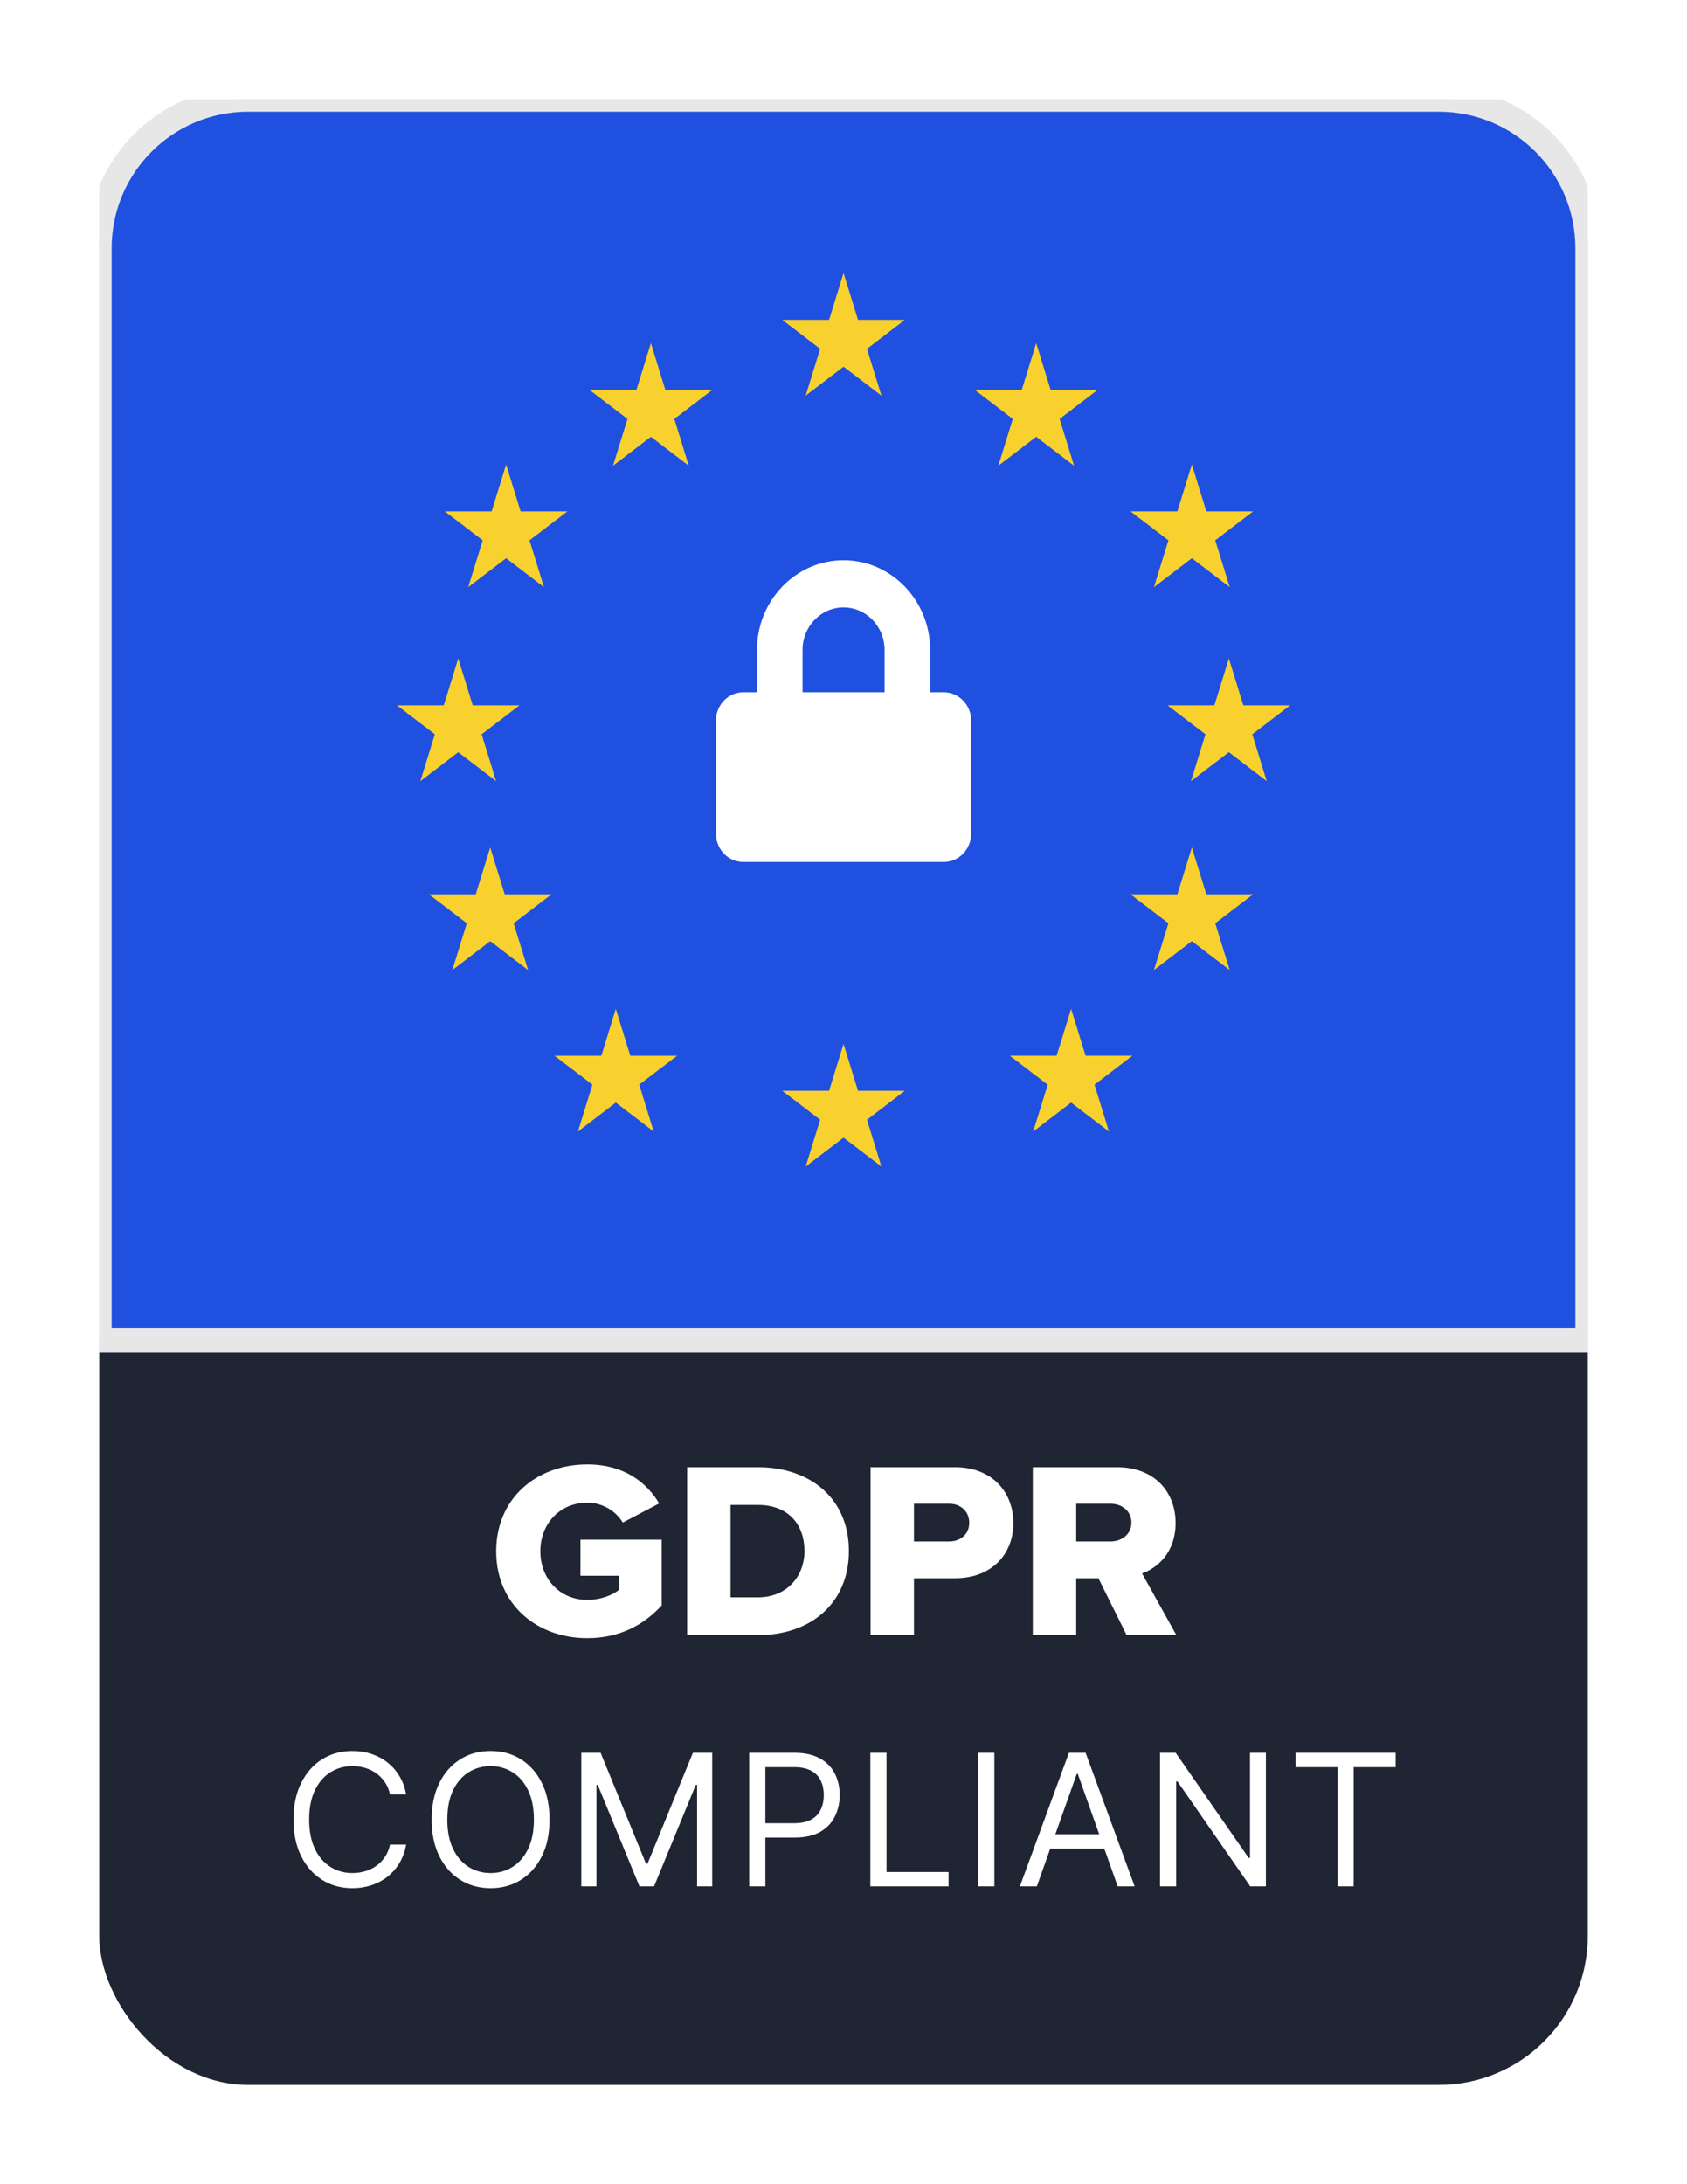<svg width="68" height="88" viewBox="0 0 68 88" fill="none" xmlns="http://www.w3.org/2000/svg">
<g clip-path="url(#clip0_749_54280)" filter="url(#filter0_d_749_54280)">
<rect x="4" y="2" width="60" height="80" rx="6" fill="#1F2532"/>
<path d="M58 2C61.314 2 64 4.686 64 8V52H4V8C4 4.686 6.686 2 10 2H58Z" fill="#2050E0"/>
<path d="M58 2C61.314 2 64 4.686 64 8V52H4V8C4 4.686 6.686 2 10 2H58Z" stroke="#E7E7E7"/>
<path d="M34.002 20.572C35.926 20.572 37.492 22.191 37.492 24.181V25.891H38.043C38.651 25.891 39.145 26.401 39.145 27.03V31.589C39.145 32.218 38.651 32.728 38.043 32.728H29.961C29.353 32.728 28.86 32.218 28.859 31.589V27.03C28.859 26.401 29.353 25.891 29.961 25.891H30.513V24.181C30.513 22.191 32.078 20.572 34.002 20.572ZM34.002 22.472C33.091 22.472 32.35 23.238 32.35 24.181V25.891H35.655V24.181C35.655 23.238 34.913 22.472 34.002 22.472Z" fill="white"/>
<path d="M34.002 9L34.585 10.887H36.472L34.946 12.054L35.529 13.941L34.002 12.774L32.475 13.941L33.059 12.054L31.531 10.887H33.419L34.002 9Z" fill="#F8D12E"/>
<path d="M34.002 40.059L34.585 41.947H36.472L34.946 43.113L35.529 45L34.002 43.834L32.475 45L33.059 43.113L31.531 41.947H33.419L34.002 40.059Z" fill="#F8D12E"/>
<path d="M41.767 11.824L42.35 13.712H44.238L42.711 14.879L43.294 16.765L41.767 15.598L40.24 16.765L40.824 14.879L39.297 13.712H41.184L41.767 11.824Z" fill="#F8D12E"/>
<path d="M48.041 32.143L48.624 34.031H50.511L48.984 35.197L49.568 37.084L48.041 35.918L46.514 37.084L47.097 35.197L45.57 34.031H47.458L48.041 32.143Z" fill="#F8D12E"/>
<path d="M49.533 24.529L50.116 26.416H52.004L50.477 27.583L51.06 29.471L49.533 28.305L48.006 29.471L48.59 27.583L47.062 26.416H48.95L49.533 24.529Z" fill="#F8D12E"/>
<path d="M18.471 24.529L19.054 26.416H20.941L19.414 27.583L19.998 29.471L18.471 28.305L16.944 29.471L17.527 27.583L16 26.416H17.888L18.471 24.529Z" fill="#F8D12E"/>
<path d="M19.76 32.143L20.343 34.031H22.23L20.704 35.197L21.286 37.084L19.76 35.918L18.233 37.084L18.816 35.197L17.289 34.031H19.177L19.76 32.143Z" fill="#F8D12E"/>
<path d="M48.041 16.715L48.624 18.603H50.511L48.984 19.769L49.568 21.656L48.041 20.49L46.514 21.656L47.097 19.769L45.57 18.603H47.458L48.041 16.715Z" fill="#F8D12E"/>
<path d="M20.401 16.715L20.984 18.603H22.871L21.344 19.769L21.927 21.656L20.401 20.49L18.873 21.656L19.457 19.769L17.93 18.603H19.817L20.401 16.715Z" fill="#F8D12E"/>
<path d="M43.174 38.647L43.757 40.534H45.644L44.117 41.701L44.7 43.588L43.174 42.421L41.647 43.588L42.23 41.701L40.703 40.534H42.591L43.174 38.647Z" fill="#F8D12E"/>
<path d="M26.236 11.824L26.819 13.712H28.707L27.18 14.879L27.763 16.765L26.236 15.598L24.709 16.765L25.293 14.879L23.766 13.712H25.653L26.236 11.824Z" fill="#F8D12E"/>
<path d="M24.822 38.647L25.405 40.535H27.293L25.766 41.7L26.349 43.588L24.822 42.422L23.295 43.588L23.878 41.7L22.352 40.535H24.239L24.822 38.647Z" fill="#F8D12E"/>
<path fill-rule="evenodd" clip-rule="evenodd" d="M20 60.5C20 62.651 21.647 64 23.671 64C24.953 64 25.939 63.483 26.671 62.681V60.033H23.397V61.484H24.953V62.052C24.678 62.275 24.2 62.458 23.671 62.458C22.563 62.458 21.78 61.606 21.78 60.5C21.78 59.394 22.563 58.542 23.671 58.542C24.312 58.542 24.831 58.897 25.105 59.343L26.569 58.572C26.071 57.73 25.156 57 23.671 57C21.647 57 20 58.349 20 60.5ZM27.698 63.878V57.112H30.546C32.681 57.112 34.217 58.39 34.217 60.49C34.217 62.59 32.681 63.878 30.556 63.878H27.698ZM29.447 62.356H30.546C31.735 62.356 32.427 61.494 32.427 60.49C32.427 59.445 31.797 58.633 30.556 58.633H29.447V62.356ZM35.091 63.878V57.112H38.488C40.013 57.112 40.847 58.136 40.847 59.364C40.847 60.581 40.013 61.586 38.488 61.586H36.84V63.878H35.091ZM39.068 59.354C39.068 58.887 38.722 58.583 38.254 58.583H36.84V60.104H38.254C38.722 60.104 39.068 59.81 39.068 59.354ZM45.413 63.878L44.274 61.586H43.379V63.878H41.63V57.112H45.027C46.532 57.112 47.386 58.106 47.386 59.364C47.386 60.541 46.664 61.17 46.034 61.393L47.417 63.878H45.413ZM45.606 59.343C45.606 58.877 45.22 58.583 44.763 58.583H43.379V60.104H44.763C45.22 60.104 45.606 59.81 45.606 59.343Z" fill="white"/>
<path d="M16.371 70.3H15.72C15.681 70.112 15.614 69.948 15.517 69.806C15.422 69.664 15.307 69.545 15.17 69.449C15.035 69.35 14.886 69.277 14.721 69.228C14.556 69.179 14.384 69.154 14.206 69.154C13.88 69.154 13.585 69.237 13.32 69.401C13.057 69.566 12.848 69.809 12.692 70.129C12.538 70.45 12.461 70.843 12.461 71.309C12.461 71.775 12.538 72.168 12.692 72.489C12.848 72.81 13.057 73.052 13.32 73.217C13.585 73.382 13.88 73.464 14.206 73.464C14.384 73.464 14.556 73.439 14.721 73.39C14.886 73.341 15.035 73.269 15.17 73.172C15.307 73.074 15.422 72.954 15.517 72.812C15.614 72.669 15.681 72.504 15.72 72.318H16.371C16.322 72.593 16.233 72.839 16.103 73.057C15.973 73.274 15.812 73.459 15.62 73.611C15.427 73.762 15.211 73.876 14.971 73.955C14.732 74.034 14.477 74.074 14.206 74.074C13.747 74.074 13.339 73.962 12.981 73.737C12.624 73.513 12.343 73.194 12.138 72.781C11.933 72.367 11.83 71.877 11.83 71.309C11.83 70.742 11.933 70.251 12.138 69.838C12.343 69.424 12.624 69.105 12.981 68.881C13.339 68.657 13.747 68.545 14.206 68.545C14.477 68.545 14.732 68.584 14.971 68.663C15.211 68.742 15.427 68.857 15.62 69.01C15.812 69.16 15.973 69.344 16.103 69.562C16.233 69.777 16.322 70.023 16.371 70.3ZM22.15 71.309C22.15 71.877 22.048 72.367 21.843 72.781C21.638 73.194 21.357 73.513 20.999 73.737C20.642 73.962 20.234 74.074 19.775 74.074C19.316 74.074 18.907 73.962 18.55 73.737C18.193 73.513 17.912 73.194 17.706 72.781C17.502 72.367 17.399 71.877 17.399 71.309C17.399 70.742 17.502 70.251 17.706 69.838C17.912 69.424 18.193 69.105 18.55 68.881C18.907 68.657 19.316 68.545 19.775 68.545C20.234 68.545 20.642 68.657 20.999 68.881C21.357 69.105 21.638 69.424 21.843 69.838C22.048 70.251 22.15 70.742 22.15 71.309ZM21.52 71.309C21.52 70.843 21.442 70.45 21.286 70.129C21.131 69.809 20.922 69.566 20.658 69.401C20.395 69.237 20.101 69.154 19.775 69.154C19.449 69.154 19.154 69.237 18.889 69.401C18.626 69.566 18.417 69.809 18.261 70.129C18.107 70.45 18.03 70.843 18.03 71.309C18.03 71.775 18.107 72.168 18.261 72.489C18.417 72.81 18.626 73.052 18.889 73.217C19.154 73.382 19.449 73.464 19.775 73.464C20.101 73.464 20.395 73.382 20.658 73.217C20.922 73.052 21.131 72.81 21.286 72.489C21.442 72.168 21.52 71.775 21.52 71.309ZM23.431 68.618H24.209L26.038 73.085H26.101L27.93 68.618H28.708V74H28.098V69.911H28.046L26.364 74H25.775L24.093 69.911H24.041V74H23.431V68.618ZM30.199 74V68.618H32.018C32.44 68.618 32.785 68.694 33.053 68.847C33.323 68.998 33.523 69.202 33.652 69.459C33.782 69.717 33.847 70.004 33.847 70.321C33.847 70.638 33.782 70.926 33.652 71.186C33.525 71.445 33.327 71.652 33.059 71.806C32.791 71.958 32.447 72.034 32.028 72.034H30.725V71.456H32.007C32.296 71.456 32.529 71.406 32.704 71.306C32.879 71.207 33.006 71.072 33.085 70.902C33.165 70.73 33.206 70.537 33.206 70.321C33.206 70.106 33.165 69.913 33.085 69.743C33.006 69.573 32.878 69.44 32.701 69.344C32.524 69.245 32.289 69.196 31.997 69.196H30.851V74H30.199ZM35.082 74V68.618H35.733V73.422H38.235V74H35.082ZM40.081 68.618V74H39.429V68.618H40.081ZM41.793 74H41.11L43.086 68.618H43.759L45.735 74H45.052L43.444 69.47H43.402L41.793 74ZM42.046 71.898H44.8V72.476H42.046V71.898ZM51.026 68.618V74H50.395L47.463 69.774H47.41V74H46.758V68.618H47.389L50.332 72.854H50.385V68.618H51.026ZM52.221 69.196V68.618H56.257V69.196H54.565V74H53.913V69.196H52.221Z" fill="white"/>
</g>
<defs>
<filter id="filter0_d_749_54280" x="0" y="0" width="68" height="88" filterUnits="userSpaceOnUse" color-interpolation-filters="sRGB">
<feFlood flood-opacity="0" result="BackgroundImageFix"/>
<feColorMatrix in="SourceAlpha" type="matrix" values="0 0 0 0 0 0 0 0 0 0 0 0 0 0 0 0 0 0 127 0" result="hardAlpha"/>
<feOffset dy="2"/>
<feGaussianBlur stdDeviation="2"/>
<feColorMatrix type="matrix" values="0 0 0 0 0.847 0 0 0 0 0.867 0 0 0 0 0.89 0 0 0 1 0"/>
<feBlend mode="normal" in2="BackgroundImageFix" result="effect1_dropShadow_749_54280"/>
<feBlend mode="normal" in="SourceGraphic" in2="effect1_dropShadow_749_54280" result="shape"/>
</filter>
<clipPath id="clip0_749_54280">
<rect width="60" height="80" fill="white" transform="translate(4 2)"/>
</clipPath>
</defs>
</svg>
